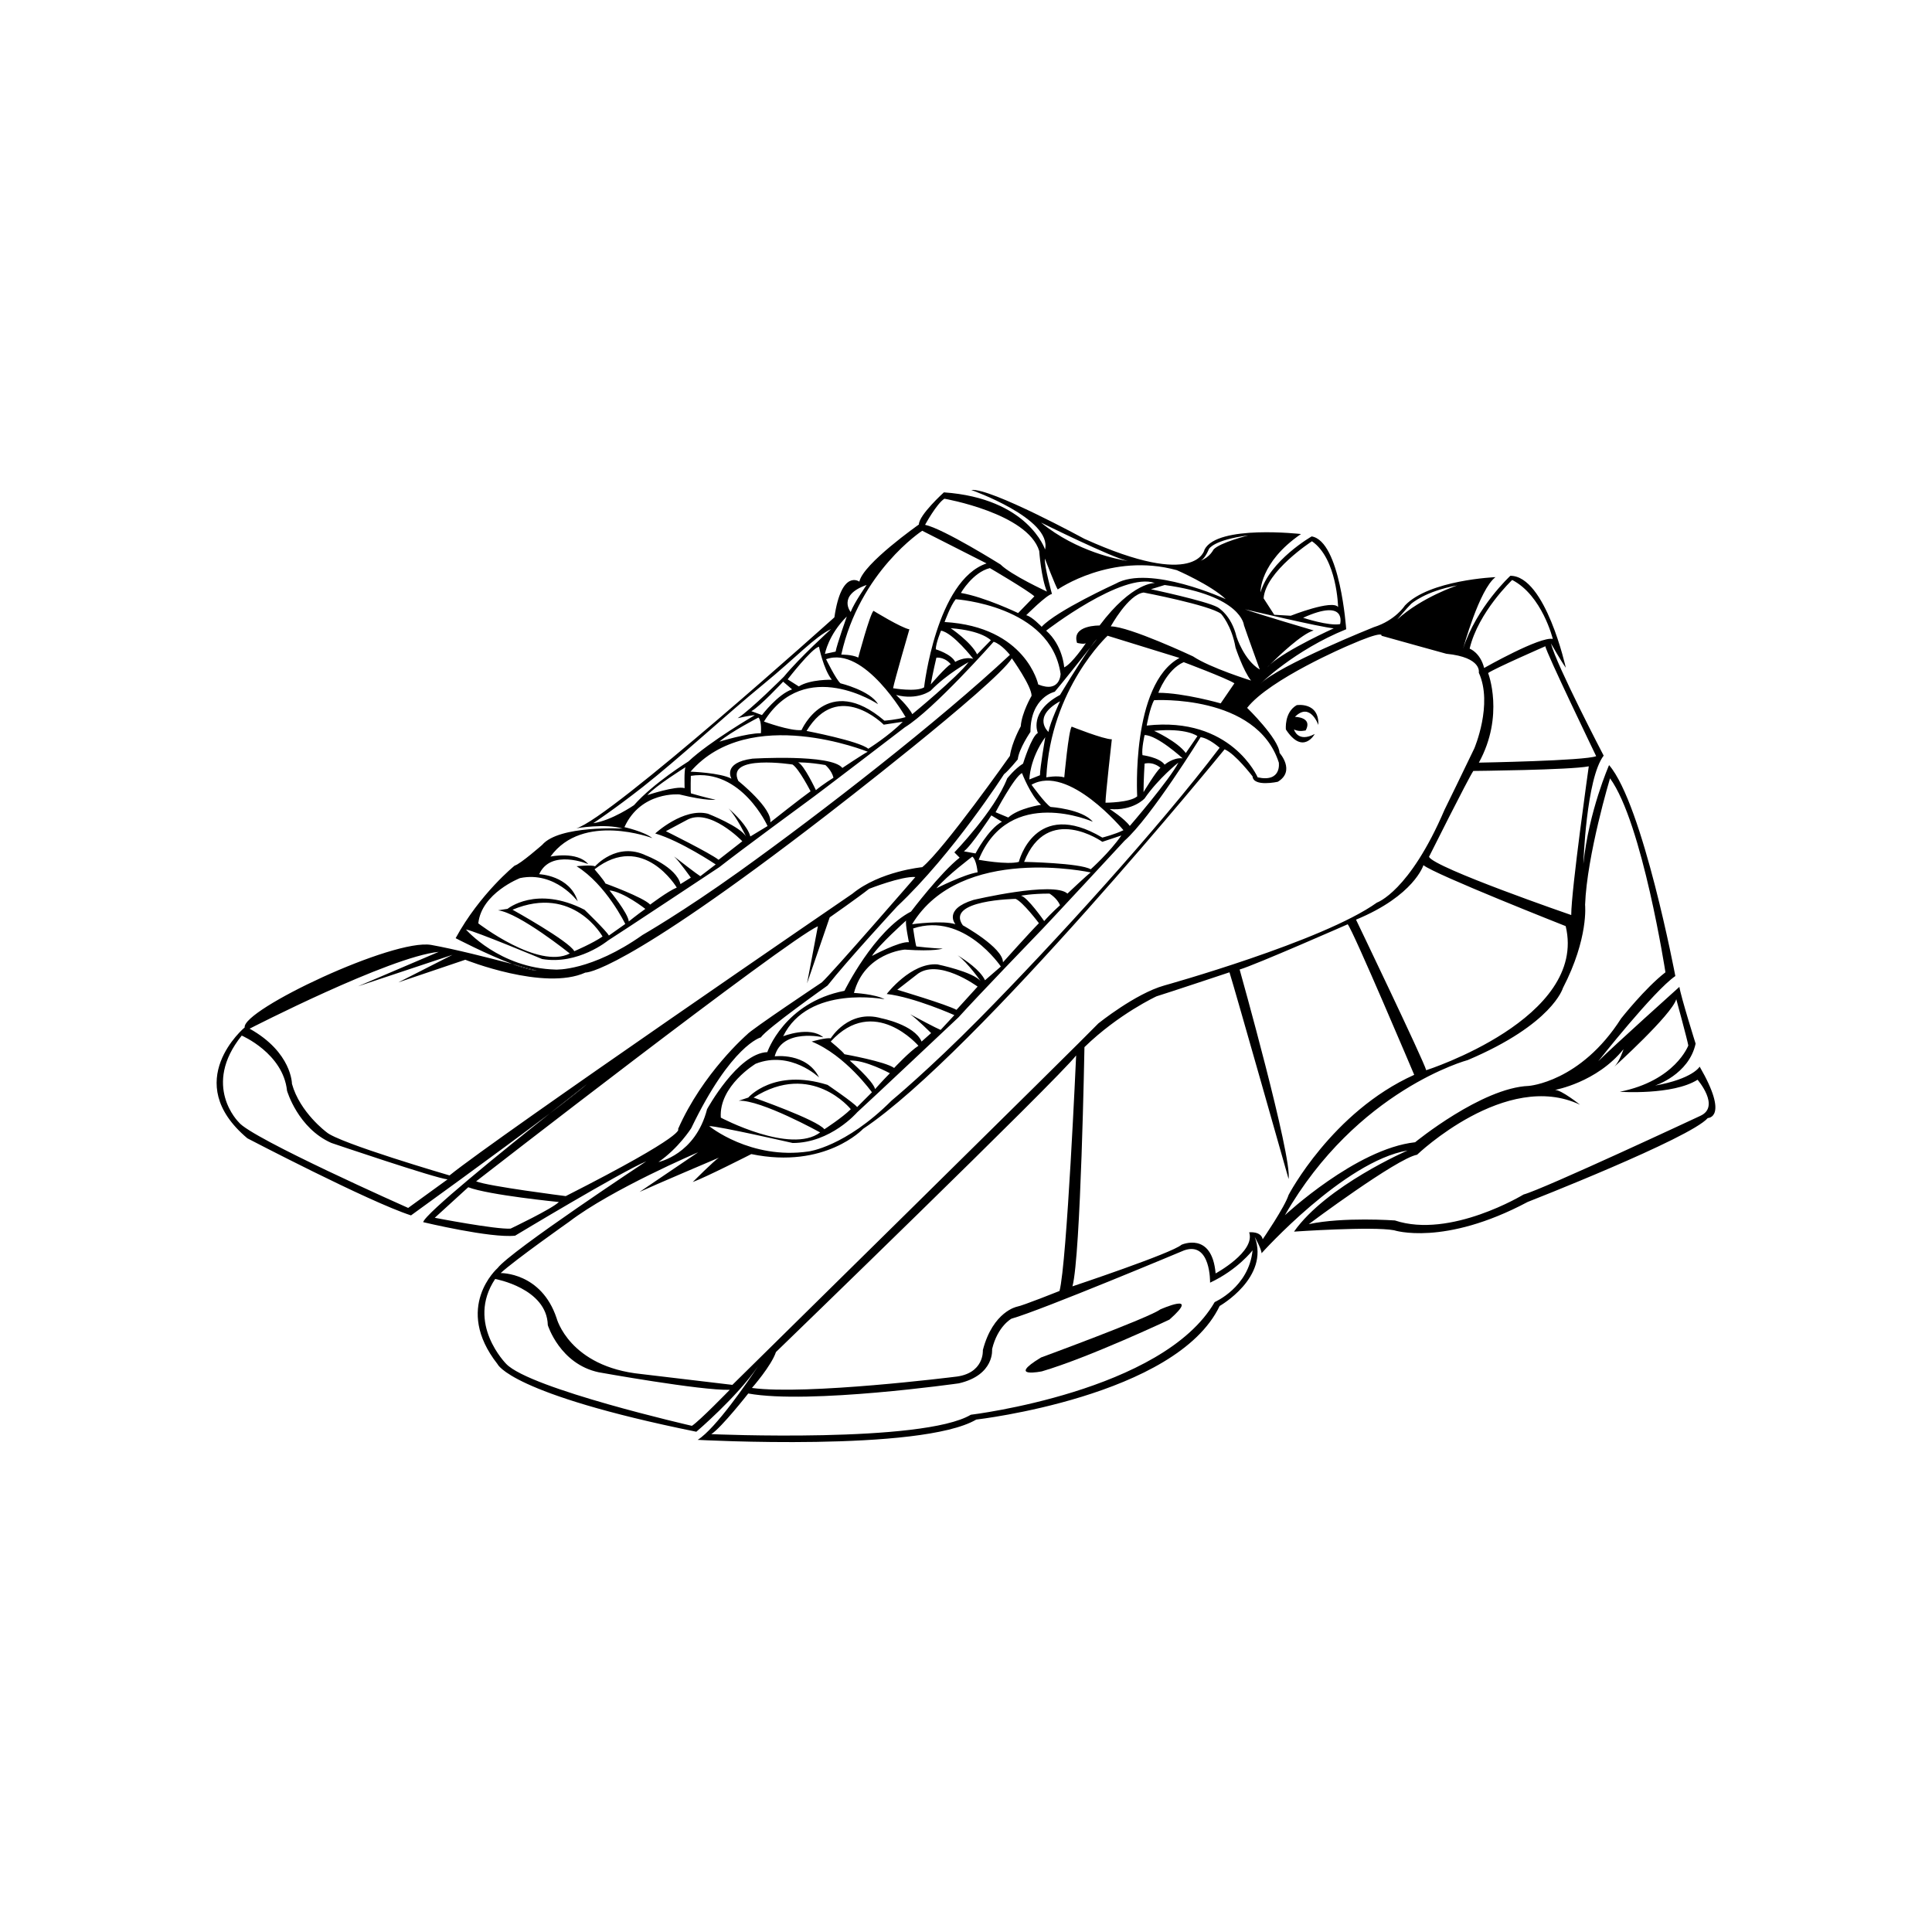 <?xml version="1.0" encoding="utf-8"?>
<!-- Generator: Adobe Illustrator 16.0.0, SVG Export Plug-In . SVG Version: 6.00 Build 0)  -->
<!DOCTYPE svg PUBLIC "-//W3C//DTD SVG 1.1//EN" "http://www.w3.org/Graphics/SVG/1.1/DTD/svg11.dtd">
<svg version="1.1" id="Layer_1" xmlns="http://www.w3.org/2000/svg" xmlns:xlink="http://www.w3.org/1999/xlink" x="0px" y="0px"
	 width="864px" height="864px" viewBox="0 0 864 864" enable-background="new 0 0 864 864" xml:space="preserve">
<g>
	<path d="M245.855,497.949c8.011-6.053,14.252-10.921,16.563-13.078C262.418,484.871,255.469,490.303,245.855,497.949z"/>
	<path d="M518.848,585.592c-4.959,3.718-53.287,21.479-53.287,21.479c-15.696,9.5,0.412,6.197,0.412,6.197
		c21.068-6.197,57.004-23.132,57.004-23.132C537.434,577.33,518.848,585.592,518.848,585.592z"/>
	<path d="M229.059,431.096c4.341,1.625,8.31,2.81,10.984,2.977C240.043,434.073,235.546,432.814,229.059,431.096z"/>
	<path d="M587.957,328.248c-7.658,4.032-9.272-2.016-9.272-2.016c2.421,1.209,5.241,0.402,5.241,0.402
		c3.225-6.047-4.836-6.047-4.836-6.047c6.852-6.853,10.481,3.628,10.481,3.628c0.401-10.481-9.678-8.869-9.678-8.869
		c-5.643,3.227-4.836,10.885-4.836,10.885C582.717,337.924,587.957,328.248,587.957,328.248z"/>
	<path d="M339.013,610.983c0.493-0.72,0.97-1.437,1.413-2.146C340.426,608.837,339.908,609.638,339.013,610.983z"/>
	<path d="M760.101,477.009c0,0-3.023,5.441-19.955,8.466c0,0,15.116-4.836,18.141-18.746c0,0-6.651-21.165-7.257-25.397
		c0,0-29.63,26.606-36.281,33.26c0,0,24.791-31.445,34.469-38.099c0,0-14.514-76.799-29.633-94.336c0,0-9.068,20.561-11.489,44.145
		c0,0,1.209-38.098,9.071-48.378c0,0-21.164-40.517-23.585-50.191c0,0,4.839,8.466,6.653,10.885c0,0-9.071-41.121-24.794-41.121
		c0,0-15.119,13.909-21.164,32.655c0,0,7.257-26.607,14.513-32.049c0,0-29.633,1.209-40.517,12.699c0,0-4.232,6.651-13.91,9.674
		c0,0-42.329,16.932-50.794,25.399c0,0,15.234-15.077,38.457-24.471c0,0-2.662-39.389-15.436-41.518
		c0,0-18.631,10.646-22.888,25.018c0,0-0.534-13.307,18.098-26.082c0,0-37.26-4.258-43.117,6.919c0,0-3.195,18.099-53.763-4.791
		c0,0-42.047-22.89-50.566-21.824c0,0,36.195,12.775,33.003,26.614c0,0-7.453-22.888-45.246-25.55c0,0-11.179,10.113-11.179,14.373
		c0,0-25.018,17.565-26.614,25.55c0,0-7.984-5.856-11.178,15.969c0,0-100.272,90.106-115.39,94.339c0,0,12.861-2.284,20.722,0.135
		c0,0-28.393-1.615-36.011,7.28c0,0-9.877,8.666-12.296,9.271c0,0-15.52,12.498-26.405,32.453c0,0,13.932,7.282,25.299,11.537
		c6.487,1.718,10.984,2.977,10.984,2.977c-2.674-0.167-6.643-1.352-10.984-2.977c-10.35-2.74-25.776-6.654-36.185-8.513
		c-16.932-3.024-84.66,29.028-83.451,36.888c0,0-29.027,24.188,1.209,49.588c0,0,54.425,28.421,73.171,34.469
		c0,0,38.617-27.871,62.051-45.579c9.614-7.646,16.563-13.078,16.563-13.078c-2.311,2.157-8.552,7.025-16.563,13.078
		c-21.328,16.966-55.775,44.85-56.609,48.604c0,0,30.236,7.256,41.122,6.045c0,0,47.168-28.422,58.658-33.258
		c0,0-60.472,39.911-66.519,47.771c0,0-19.956,17.538,0,42.938c0,0,5.442,13.303,88.893,30.233c0,0,18.044-15.313,27.613-29.298
		c0.896-1.346,1.413-2.146,1.413-2.146c-0.443,0.71-0.92,1.427-1.413,2.146c-4.531,6.813-18.928,27.877-27.008,32.928
		c0,0,99.778,5.442,124.571-9.071c0,0,89.499-10.28,108.849-50.795c0,0,22.376-12.701,15.723-30.842c0,0,3.023,5.442,3.023,7.257
		c0,0,36.89-41.12,65.312-45.959c0,0-36.284,15.723-50.798,36.284c0,0,35.075-2.421,44.749-0.605c0,0,22.224,7.305,59.717-12.65
		c0,0,72.718-28.47,80.577-37.541C763.728,499.988,773.405,499.988,760.101,477.009z M702.663,409.209
		c0,0-61.137-21.065-63.613-26.022c0,0,17.35-34.7,19.826-38.417c0,0,43.374-0.413,51.634-2.065
		C710.51,342.706,702.663,398.058,702.663,409.209z M637.809,478.606c-1.239-4.544-31.392-67.33-31.392-67.33
		c26.021-10.741,30.152-24.372,30.152-24.372c4.957,4.129,63.614,27.262,63.614,27.262
		C710.097,455.472,637.809,478.606,637.809,478.606z M713.815,338.162c-4.957,2.067-52.46,2.893-52.46,2.893
		c11.565-21.068,4.132-40.069,4.132-40.069c2.892-2.065,25.608-11.978,25.608-11.978
		C691.096,291.072,713.815,338.162,713.815,338.162z M676.258,259.36c13.409,6.92,18.168,26.387,18.168,26.387
		c-5.622-1.297-30.711,12.976-30.711,12.976c-1.731-6.92-6.487-8.651-6.487-8.651C661.12,273.634,676.258,259.36,676.258,259.36z
		 M631.053,270.06c0,0,6.192-5.675,20.642-8.254c0,0-15.738,5.161-26.831,15.221C624.863,277.027,628.991,272.125,631.053,270.06z
		 M599.3,279.105c-5.201,0.945-16.543-2.836-16.543-2.836C602.607,267.288,599.3,279.105,599.3,279.105z M586.722,242.057
		c11.245,7.786,11.677,29.415,11.677,29.415c-2.595-3.459-21.193,3.894-21.193,3.894l-7.354-0.433l-4.758-7.354
		C565.956,255.468,586.722,242.057,586.722,242.057z M596.463,280.995c0,0-21.111,9.522-28.468,16.167
		c-0.824,0.821-1.307,1.32-1.307,1.32c0.363-0.424,0.804-0.865,1.307-1.32c3.656-3.642,14.089-13.678,19.49-15.22
		c0,0-24.105-7.091-30.722-9.453C556.764,272.489,590.9,280.587,596.463,280.995z M330.174,349.228
		c-5.75-12.027,24.257-7.326,24.257-7.326c2.896,1.876,8.06,11.964,8.06,11.964c-4.188,2.96-18.03,13.916-18.03,13.916
		C345.536,361.527,330.174,349.228,330.174,349.228z M356.894,340.944c0,0,4.62-0.124,12.214,1.182c0,0,2.821,2.324,3.623,5.682
		c0,0-4.634,2.88-7.853,5.547C364.878,353.356,359.496,341.852,356.894,340.944z M336.485,339.275
		c-13.645,1.792-9.361,8.966-9.361,8.966c-5.053-2.708-18.315-3.148-18.315-3.148c26.387-30.416,79.257-8.904,79.257-8.904
		c-1.494,0.662-11.364,7.244-11.364,7.244C371.817,337.073,336.485,339.275,336.485,339.275z M354.231,308.293
		c-6.345,2.13-13.473,11.481-13.473,11.481l-4.76-1.74c3.512-1.694,14.227-13.189,14.227-13.189L354.231,308.293z M352.243,303.813
		c0,0,10.652-13.806,14.01-14.609c0,0,1.959,9.995,5.735,14.783c0,0-9.609-0.273-14.769,2.981L352.243,303.813z M340.28,327.905
		c-5.961-0.106-18.585,3.767-18.585,3.767c5.39-4.592,17.493-10.789,17.493-10.789C340.745,322.53,340.28,327.905,340.28,327.905z
		 M360.693,326.881c14.128-23.325,34.515-2.802,34.515-2.802l8.502-1.297c-6.143,6.301-15.413,12.066-15.413,12.066
		C384.29,331.399,360.693,326.881,360.693,326.881z M395.516,322.292c-25.669-21.891-37.057,4.206-37.057,4.206
		c-5.145,0.494-16.82-3.815-16.82-3.815c18.407-29.487,51.01-7.782,51.01-7.782c-3.545-6.128-16.793-9.328-16.793-9.328
		c-2.002-1.725-6.428-10.763-6.428-10.763c17.171-6.245,35.56,25.892,35.56,25.892C401.107,321.874,395.516,322.292,395.516,322.292
		z M400.717,310.77c9.673,2.583,15.51-1.933,15.51-1.933c7.267-7.488,16.913-12.728,16.913-12.728
		c-4.81,6.532-25.164,23.268-25.164,23.268C406.28,315.866,400.717,310.77,400.717,310.77z M416.24,306.081
		c0.846-4.914,2.521-11.985,2.521-11.985c4.174-0.201,6.392,2.939,6.392,2.939C423.137,298.068,416.24,306.081,416.24,306.081z
		 M427.172,296.003c-1.695-3.51-8.688-5.633-8.688-5.633c0.015-2.757,2.353-8.334,2.353-8.334
		c5.36,0.922,14.402,12.594,14.402,12.594C431.284,293.491,427.172,296.003,427.172,296.003z M425.162,280.941
		c14.089,1.04,17.944,5.381,17.944,5.381l-6.142,6.304C434.235,287.096,425.162,280.941,425.162,280.941z M422.42,278.169
		c0,0,2.645-7.364,4.972-10.184c0,0,42.527,2.745,46.913,33.394c0,0-0.118,8.718-10.007,4.718
		C464.298,306.097,458.858,280.295,422.42,278.169z M429.716,265.165c0,0,5.273-9.211,12.959-11.109c0,0,16.714,9.774,19.907,12.621
		l-7.268,7.487C455.314,274.165,440.449,267.01,429.716,265.165z M528.879,339.127c-4.251-0.472-8.034,2.836-8.034,2.836
		c-2.361-3.308-9.924-4.254-9.924-4.254c-0.472-2.836,0.946-8.98,0.946-8.98C517.537,328.728,528.879,339.127,528.879,339.127z
		 M516.119,326.838c14.649-1.418,19.376,2.363,19.376,2.363l-5.198,7.561C526.518,331.564,516.119,326.838,516.119,326.838z
		 M438.61,438.849c-3.308-4.255-19.377-7.563-19.377-7.563c-11.815-0.943-22.685,13.233-22.685,13.233
		c12.288,1.418,30.247,9.452,30.247,9.452l-6.145,6.618c-1.945-0.778-10.602-5.392-13.606-7.002
		c2.919,1.985,9.354,8.418,9.354,8.418l-4.254,3.782c-3.308-7.562-17.958-10.398-17.958-10.398
		c-14.651-4.252-22.687,8.98-22.687,8.98c-1.891-0.472-8.507,1.418-8.507,1.418c15.123,6.145,26.939,22.685,26.939,22.685
		l-6.617,6.616c-1.418-1.891-13.232-9.924-13.232-9.924c-24.104-7.562-35.447,5.672-35.447,5.672l-4.253,1.415
		c9.925-0.472,36.391,14.179,36.391,14.179c-13.233,9.927-44.425-6.616-44.425-6.616c-0.945-14.176,15.596-24.103,15.596-24.103
		c15.596-6.144,28.356,6.145,28.356,6.145c-5.672-11.345-19.85-9.452-19.85-9.452c3.308-12.761,21.739-8.506,21.739-8.506
		c-6.144-5.198-17.959-0.475-17.959-0.475c11.343-23.159,45.371-16.54,45.371-16.54c-4.253-2.364-13.706-2.836-13.706-2.836
		c4.727-17.961,22.686-19.378,22.686-19.378c13.706,0.944,17.015-0.473,17.015-0.473c-3.781,0-11.816-0.945-11.816-0.945
		c-0.473-1.417-1.417-8.034-1.417-8.034c22.687-7.561,39.227,17.015,39.227,17.015l-7.09,6.146
		c-2.104-4.561-8.885-9.114-12.246-11.163C432.86,430.582,438.61,438.849,438.61,438.849z M437.192,441.21l-9.451,10.398
		c-4.253-2.361-26.467-8.98-26.467-8.98l8.507-6.615C419.233,427.979,437.192,441.21,437.192,441.21z M377.644,471.457
		c-0.944-1.415-6.144-5.67-6.144-5.67c19.377-21.269,39.227,1.89,39.227,1.89c-3.78,2.365-10.869,9.925-10.869,9.925
		C396.075,474.765,377.644,471.457,377.644,471.457z M397.967,479.966c-3.309,3.308-6.617,7.088-6.617,7.088
		c-0.944-3.78-11.342-12.761-11.342-12.761C386.624,473.821,397.967,479.966,397.967,479.966z M380.48,496.034
		c-3.781,3.782-11.815,8.978-11.815,8.978C365.356,500.757,337,490.836,337,490.836C362.994,474.293,380.48,496.034,380.48,496.034z
		 M406.474,421.361c-4.254-0.475-16.541,6.144-16.541,6.144c2.835-4.726,15.293-15.834,15.293-15.834
		C404.754,413.09,406.474,421.361,406.474,421.361z M430.576,413.799c-8.033-11.342,23.631-11.815,23.631-11.815
		c3.309,1.418,10.398,10.87,10.398,10.87c-3.782,3.781-16.068,17.487-16.068,17.487
		C448.537,423.724,430.576,413.799,430.576,413.799z M456.569,400.566c0,0,4.726-0.946,12.76-0.946c0,0,3.311,1.89,4.729,5.199
		c0,0-4.254,3.78-7.09,7.089C466.968,411.909,459.405,401.039,456.569,400.566z M435.303,402.457
		c-13.705,4.254-8.034,10.871-8.034,10.871c-5.672-1.893-19.377,0-19.377,0c21.738-35.919,79.87-23.159,79.87-23.159
		c-1.418,0.946-10.396,9.452-10.396,9.452C471.222,393.951,435.303,402.457,435.303,402.457z M467.442,329.674
		c0,0-2.365,13.704-2.365,17.014l-4.726,1.891C460.352,348.579,460.352,339.599,467.442,329.674z M474.058,313.606
		c0,0-4.254,8.978-5.2,13.704C468.857,327.31,461.298,320.694,474.058,313.606z M448.062,367.483
		c-6.144,3.308-11.813,14.179-11.813,14.179l-5.198-0.946c3.309-2.362,12.286-16.068,12.286-16.068L448.062,367.483z
		 M445.227,363.229c0,0,8.509-16.068,11.816-17.487c0,0,3.78,9.926,8.507,14.179c0,0-9.925,1.418-14.65,5.671L445.227,363.229z
		 M434.831,383.079c1.89,1.418,2.361,7.022,2.361,7.022c-6.145,0.946-18.431,7.156-18.431,7.156
		C423.488,391.586,434.831,383.079,434.831,383.079z M457.989,385.442c10.396-26.466,34.974-8.979,34.974-8.979l8.506-2.836
		c-5.198,7.561-13.707,15.124-13.707,15.124C483.036,385.915,457.989,385.442,457.989,385.442z M492.963,374.571
		c-30.247-17.958-37.338,10.871-37.338,10.871c-5.2,1.418-17.961-0.945-17.961-0.945c13.707-33.556,51.044-17.014,51.044-17.014
		c-4.726-5.671-18.904-6.617-18.904-6.617c-2.361-1.418-8.506-9.925-8.506-9.925c16.54-9.453,41.117,20.323,41.117,20.323
		C498.633,373.153,492.963,374.571,492.963,374.571z M496.271,361.811c10.396,0.946,15.597-4.726,15.597-4.726
		c6.145-8.979,15.122-16.068,15.122-16.068c-3.78,7.562-21.738,28.357-21.738,28.357
		C502.887,366.065,496.271,361.811,496.271,361.811z M511.393,354.249c0-5.198,0.475-12.761,0.475-12.761
		c4.254-0.945,7.088,1.892,7.088,1.892C517.065,344.796,511.393,354.249,511.393,354.249z M508.56,356.14
		c-3.309,2.835-14.182,2.835-14.182,2.835c0-3.308,2.836-28.355,2.836-28.355c-3.779,0-17.958-5.671-17.958-5.671
		c-1.418,1.89-3.308,22.685-3.308,22.685c-3.309-0.945-8.034,0-8.034,0c1.89-39.699,27.41-63.33,27.41-63.33l32.14,9.926
		C505.723,306.044,508.56,356.14,508.56,356.14z M491.734,279.729c0,0-12.661-0.287-10.071,7.771c0,0,3.453,0.863,4.029,0
		c0,0-6.332,9.495-9.784,10.935c0,0-0.577-9.785-8.059-16.404c0,0,34.246-26.475,48.637-21.296
		C516.486,260.736,506.412,260.162,491.734,279.729z M471.693,309.352c3.669-4.336,11.569-14.313,15.905-19.815
		c1.225-1.729,2.277-3.093,3-3.815c0,0-1.193,1.521-3,3.815c-5.192,7.32-13.541,21.233-13.541,21.233
		c-14.178,7.562-9.927,17.015-9.927,17.015c-2.833,1.418-6.615,13.704-6.615,13.704c-3.78,2.365-7.088,6.618-7.088,6.618
		c-5.67,14.651-23.632,33.083-23.632,33.083l2.362,2.363c-8.505,6.618-21.739,24.103-21.739,24.103
		c-16.542,8.509-29.775,35.445-29.775,35.445c-26.938,5.201-34.499,27.414-34.499,27.414c-13.234,0.475-26.94,25.521-26.94,25.521
		c-5.199,20.322-21.74,23.63-21.74,23.63c8.979-6.144,14.651-15.124,14.651-15.124c17.958-37.338,31.192-40.643,31.192-40.643
		c2.364-3.783,29.775-23.159,29.775-23.159c8.507-10.871,31.191-35.445,31.191-35.445c25.049-23.631,47.734-59.078,47.734-59.078
		c1.891-1.418,6.145-6.616,6.145-6.616c0.472-4.726,5.67-12.289,5.67-12.289C460.823,311.715,471.693,309.352,471.693,309.352z
		 M354.486,511.156c17.014,0,28.829-13.704,28.829-13.704c4.254-3.783,45.371-42.535,45.371-42.535
		c8.506-9.452,34.973-36.864,34.973-36.864c4.255-4.254,39.228-42.063,39.228-42.063c11.816-10.396,34.029-46.315,34.029-46.315
		c3.78,0.472,8.506,4.726,8.506,4.726c-27.239,35.941-73.884,87.143-107.265,120.953c-22.803,23.084-39.414,36.814-39.414,36.814
		c-20.795,20.792-37.168,22.771-37.168,22.771c-25.994,3.782-44.425-11.343-44.425-11.343
		C321.403,503.596,354.486,511.156,354.486,511.156z M512.811,324.477c0,0,1.418-8.036,3.309-11.345c0,0,45.843-2.834,55.77,27.885
		c0,0,1.418,8.979-9.452,6.616C562.437,347.633,550.62,320.222,512.811,324.477z M545.894,314.55c0,0-16.54-4.726-27.882-4.726
		c0,0,3.776-10.396,11.342-13.704c0,0,18.902,7.088,22.685,9.452L545.894,314.55z M533.517,293.533c0,0-28.55-13.409-36.769-13.409
		c0,0,7.787-14.275,14.706-15.141c0,0,29.416,5.623,34.605,9.517c0,0,4.759,5.191,6.487,15.141c0,0,3.461,10.381,6.922,14.707
		C559.469,304.347,541.302,298.723,533.517,293.533z M552.984,284.775c-2.361-9.924-8.509-13.232-8.509-13.232
		c-5.198-2.836-29.772-8.034-29.772-8.034l6.142-1.89c34.501,4.726,35.447,17.958,35.447,17.958
		c1.419,4.254,7.088,19.851,7.088,19.851C556.292,295.173,552.984,284.775,552.984,284.775z M537.006,250.715
		c0.777-0.432,2.151-1.667,3.652-5.231c0,0,2.014-4.03,17.557-6.043c0,0-12.661,3.166-15.541,6.332
		C542.674,245.772,541.108,249.144,537.006,250.715c-0.416,0.231-0.663,0.237-0.663,0.237
		C536.573,250.88,536.79,250.798,537.006,250.715z M465.547,233.685c0,0,31.968,15.848,38.8,17.178
		c0.199,0.03,0.349,0.051,0.451,0.065c0.057,0.006,0.128,0.021,0.177,0.023c0,0-0.069-0.009-0.177-0.023
		c-0.138-0.015-0.28-0.032-0.451-0.065C500.696,250.313,481.609,246.898,465.547,233.685z M467.273,249.802
		c0,0,4.892,12.661,5.755,13.812c0,0,23.889-16.691,53.242-8.633c0,0,15.251,6.619,21.87,12.951c0,0-33.957-15.54-49.211-6.907
		c0,0-26.475,12.086-33.094,19.281c0,0-4.318-4.604-6.908-5.179c0,0,9.209-9.211,11.512-9.498
		C470.439,265.629,466.986,253.255,467.273,249.802z M422.35,223.027c0,0,37.2,6.487,42.391,23.357c0,0,0.865,12.112,3.46,18.167
		c0,0-16.004-7.353-20.762-12.112c0,0-25.521-16.004-33.74-17.734C413.698,234.705,418.889,225.188,422.35,223.027z
		 M412.423,237.356l28.774,14.606c-22.48,7.633-27.944,55.443-27.944,55.443c-3.588,2.142-13.863,0.375-13.863,0.375
		c0.538-3.125,7.291-26.341,7.291-26.341c-3.573-0.614-16.052-8.279-16.052-8.279c-1.647,1.556-6.814,20.904-6.814,20.904
		c-2.974-1.432-7.596-1.307-7.596-1.307C384.46,255.542,412.423,237.356,412.423,237.356z M387.558,261.594
		c0,0-5.48,7.796-7.142,12.109C380.416,273.703,374.345,266.221,387.558,261.594z M378.692,275.707c0,0-4.462,12.569-5,15.697
		l-4.773,1.019C368.919,292.423,370.379,283.936,378.692,275.707z M265.308,368.127c0,0,9.187-6.026,22.172-16.224
		c16.011-12.573,36.636-31.733,54.104-46.063c14.799-12.138,22.614-20.888,30.089-24.53c0,0-14.182,12.84-21.082,21.273
		c0,0-14.948,14.948-20.698,18.589c0,0,5.75-1.341,7.666-1.341c0,0-20.123,11.69-29.705,20.698c0,0-15.523,9.583-24.339,19.548
		C283.515,360.077,273.549,366.977,265.308,368.127z M306.164,352.456c-3.944-1.138-16.633,3.119-16.633,3.119
		c3.449-4.006,17.029-12.48,17.029-12.48C305.882,344.359,306.164,352.456,306.164,352.456z M232.557,392.687
		c15.74-3.272,25.803,10.416,25.803,10.416c-3.517-11.643-17.225-12.16-17.225-12.16c5.201-11.523,21.931-4.506,21.931-4.506
		c-4.962-5.911-16.897-3.367-16.897-3.367c14.485-20.045,45.572-8.259,45.572-8.259c-3.635-2.925-12.493-4.909-12.493-4.909
		c7.387-16.205,24.592-14.626,24.592-14.626c12.8,3.121,16.157,2.319,16.157,2.319c-3.573-0.614-11.014-2.813-11.014-2.813
		c-0.217-1.417-0.034-7.824-0.034-7.824c22.671-3.459,34.311,22.457,34.311,22.457l-7.7,4.657
		c-1.248-4.652-6.919-10.062-9.763-12.544c3.807,3.932,7.901,12.683,7.901,12.683c-2.436-4.56-17.086-10.299-17.086-10.299
		c-11.014-2.812-23.592,8.821-23.592,8.821c11.384,3.336,27.052,13.85,27.052,13.85l-6.883,5.257
		c-1.713-1.053-9.147-6.823-11.724-8.832c2.436,2.35,7.475,9.479,7.475,9.479l-4.636,2.882
		c-1.898-7.686-15.284-12.747-15.284-12.747c-13.156-6.4-22.902,4.8-22.902,4.8c-1.709-0.753-8.27-0.043-8.27-0.043
		c13.295,8.266,21.774,25.821,21.774,25.821l-7.329,5.179c-1.034-2.019-10.895-11.533-10.895-11.533
		c-21.552-11.066-34.425-0.402-34.425-0.402l-4.25,0.649c9.458,1.166,32.091,19.317,32.091,19.317
		c-14.122,7.229-40.914-13.477-40.914-13.477C215.311,399.379,232.557,392.687,232.557,392.687z M331.972,376.211l-10.624,8.292
		c-3.636-2.923-23.556-12.79-23.556-12.79l9.116-4.87C317.148,360.784,331.972,376.211,331.972,376.211z M270.771,395.119
		c-0.664-1.493-4.885-6.358-4.885-6.358c21.771-16.953,36.768,8.163,36.768,8.163c-3.958,1.619-11.887,7.615-11.887,7.615
		C287.654,401.242,270.771,395.119,270.771,395.119z M288.597,406.464c-3.665,2.589-7.406,5.625-7.406,5.625
		c-0.279-3.728-8.647-13.905-8.647-13.905C278.875,398.813,288.597,406.464,288.597,406.464z M269.457,418.809
		c-4.188,2.961-12.627,6.566-12.627,6.566c-2.436-4.559-27.624-18.548-27.624-18.548
		C256.463,395.419,269.457,418.809,269.457,418.809z M208.369,415.662c4.02,0.691,34.061,13.216,34.061,13.216
		c16.081,2.767,29.477-8.268,29.477-8.268c4.635-2.882,49.797-32.828,49.797-32.828c9.577-7.55,39.048-29.156,39.048-29.156
		c4.713-3.33,43.914-33.38,43.914-33.38c12.857-7.906,39.703-38.245,39.703-38.245c3.498,1.063,7.272,5.85,7.272,5.85
		c-31.599,29.543-84.011,70.354-121.056,96.883c-25.306,18.114-43.239,28.389-43.239,28.389
		c-23.035,16.276-38.831,15.482-38.831,15.482C223.332,432.953,208.369,415.662,208.369,415.662z M182.537,540.19
		c0,0-70.47-31.268-75.756-38.315c0,0-16.737-16.296,1.322-38.758c0,0,18.498,7.927,20.26,24.663c0,0,4.844,16.738,19.819,23.344
		c0,0,46.686,15.854,51.971,16.296L182.537,540.19z M201.034,525.658c0,0-49.769-14.534-55.054-19.379
		c0,0-11.892-8.812-15.415-21.582c0,0,0-14.096-18.939-24.666c0,0,62.542-32.15,84.564-34.354l-36.116,15.415l42.282-14.093
		l-24.224,12.333l29.949-10.129c0,0,35.234,14.094,53.733,5.725c0,0,14.976,1.324,107.907-70.47c0,0,74.872-57.696,82.802-70.029
		c0,0,8.81,12.332,8.81,16.736c0,0-4.405,7.488-4.845,13.656c0,0-3.965,7.045-4.844,13.212c0,0-29.511,41.841-39.2,49.769
		c0,0-18.938,1.761-31.271,11.892C381.173,399.693,222.175,508.48,201.034,525.658z M228.341,549.442
		c-6.606,0.439-33.913-4.845-33.913-4.845l14.975-13.655c9.25,3.522,40.521,6.608,40.521,6.608
		C246.841,540.631,228.341,549.442,228.341,549.442z M253.006,534.907c0,0-34.794-4.404-40.08-6.608
		c0,0,138.299-107.464,152.832-114.071l-4.845,25.546l10.13-29.511c0,0,13.214-9.249,17.618-12.772c0,0,14.533-5.726,20.7-5.285
		c0,0-37.438,43.164-41.841,47.125c0,0-31.712,21.141-33.474,23.344c0,0-19.82,17.179-30.831,42.283
		C303.216,504.958,308.501,506.719,253.006,534.907z M309.42,637.639c0,0-72.287-16.524-83.027-27.676
		c0,0-18.174-18.176-4.957-38.003c0,0,23.132,4.131,23.545,20.652c0,0,5.371,17.351,22.719,21.068c0,0,45.85,8.262,58.655,7.847
		C326.356,621.527,312.725,635.571,309.42,637.639z M327.525,619.321l-40.718-4.839c-32.252-3.226-37.896-24.995-37.896-24.995
		c-6.854-20.562-24.995-20.159-24.995-20.159c6.047-5.644,30.64-22.979,30.64-22.979c18.947-14.514,57.649-31.04,57.649-31.04
		l-26.204,17.738c6.047-2.823,35.477-15.32,35.477-15.32c-2.015,1.209-11.691,10.886-11.691,10.886
		c5.644-2.016,26.205-12.5,26.205-12.5c33.058,6.854,49.99-11.286,49.99-11.286c50.796-33.865,161.66-169.725,161.66-169.725
		c4.839,2.015,12.5,12.094,12.5,12.094c0.402,4.837,11.286,2.418,11.286,2.418c8.063-4.836,0.807-12.9,0.807-12.9
		c-0.401-6.45-14.514-20.156-14.514-20.156c10.08-12.901,45.152-27.818,45.152-27.818c16.529-7.257,14.918-4.434,14.918-4.434
		c5.643,1.611,29.024,8.062,29.024,8.062c16.128,1.612,14.514,8.467,14.514,8.467c6.45,14.11-2.014,33.863-2.014,33.863
		c-3.629,7.66-13.304,27.413-13.304,27.413c-15.723,36.688-30.236,41.525-30.236,41.525c-24.188,17.336-95.143,37.088-95.143,37.088
		c-12.902,3.63-29.429,16.935-29.429,16.935C485.562,463.704,327.525,619.321,327.525,619.321z M347.01,604.642
		c0,0,125.986-121.907,134.246-132.646c0,0-4.129,92.94-7.434,105.334c0,0-16.521,6.607-19.001,7.021
		c0,0-10.739,2.067-15.283,19.414c0,0,0.826,10.742-12.806,11.98c0,0-66.091,8.262-90.462,4.956
		C336.27,620.701,344.944,610.836,347.01,604.642z M543.219,582.286c-23.133,40.069-109.053,50.393-109.053,50.393
		c-21.479,12.807-116.071,8.678-116.071,8.678c4.544-2.893,16.522-18.178,16.522-18.178c27.263,4.956,94.18-4.544,94.18-4.544
		c16.11-3.718,14.869-15.283,14.869-15.283c2.48-10.326,8.678-13.632,8.678-13.632c13.219-3.715,77.243-30.565,77.243-30.565
		c11.978-4.131,11.564,14.457,11.564,14.457c12.394-5.785,19.004-14.457,19.004-14.457
		C558.501,575.676,543.219,582.286,543.219,582.286z M564.696,554.198c-0.825-3.719-6.063-3.1-6.063-3.1
		c2.893,8.675-15.002,18.382-15.002,18.382c-1.653-18.998-15.282-12.806-15.282-12.806c-4.131,3.718-48.744,18.588-48.744,18.588
		c3.718-13.629,5.369-106.985,5.369-106.985c15.283-14.87,32.22-22.717,32.22-22.717c4.132-1.24,32.633-10.738,32.633-10.738
		c2.479,7.847,26.438,92.429,26.438,92.429c1.651-9.913-21.894-93.671-21.894-93.671c7.023-2.064,48.328-20.24,48.328-20.24
		c2.48,2.891,29.743,67.331,29.743,67.331c-36.764,16.521-56.178,53.7-56.178,53.7C574.609,539.738,564.696,554.198,564.696,554.198
		z M574.609,543.456c32.221-56.178,81.787-69.394,81.787-69.394c38.002-16.111,42.549-32.22,42.549-32.22
		c11.564-22.305,9.913-37.177,9.913-37.177c0.826-22.304,11.152-56.59,11.152-56.59c14.457,19.828,24.783,86.747,24.783,86.747
		c-9.085,7.021-19.827,20.652-19.827,20.652c-18.175,28.501-41.308,30.152-41.308,30.152c-21.064,0.826-50.808,25.196-50.808,25.196
		C606.414,513.716,574.609,543.456,574.609,543.456z M760.404,499.01c0,0-69.96,32.702-79.068,35.187c0,0-32.703,19.87-57.54,11.592
		c0,0-23.183-1.656-38.501,1.654c0,0,39.327-29.392,48.436-31.046c0,0,39.739-38.085,72.857-22.354c0,0-8.278-6.624-11.176-6.624
		c0,0,18.626-3.311,30.633-18.216c0,0-1.657,5.383-4.139,7.868c0,0,25.665-23.186,27.734-30.223c0,0,4.968,18.216,5.38,20.701
		c0,0-5.796,15.73-30.633,20.697c0,0,23.597,1.654,34.774-5.383C759.162,482.863,769.513,494.87,760.404,499.01z"/>
</g>
</svg>

